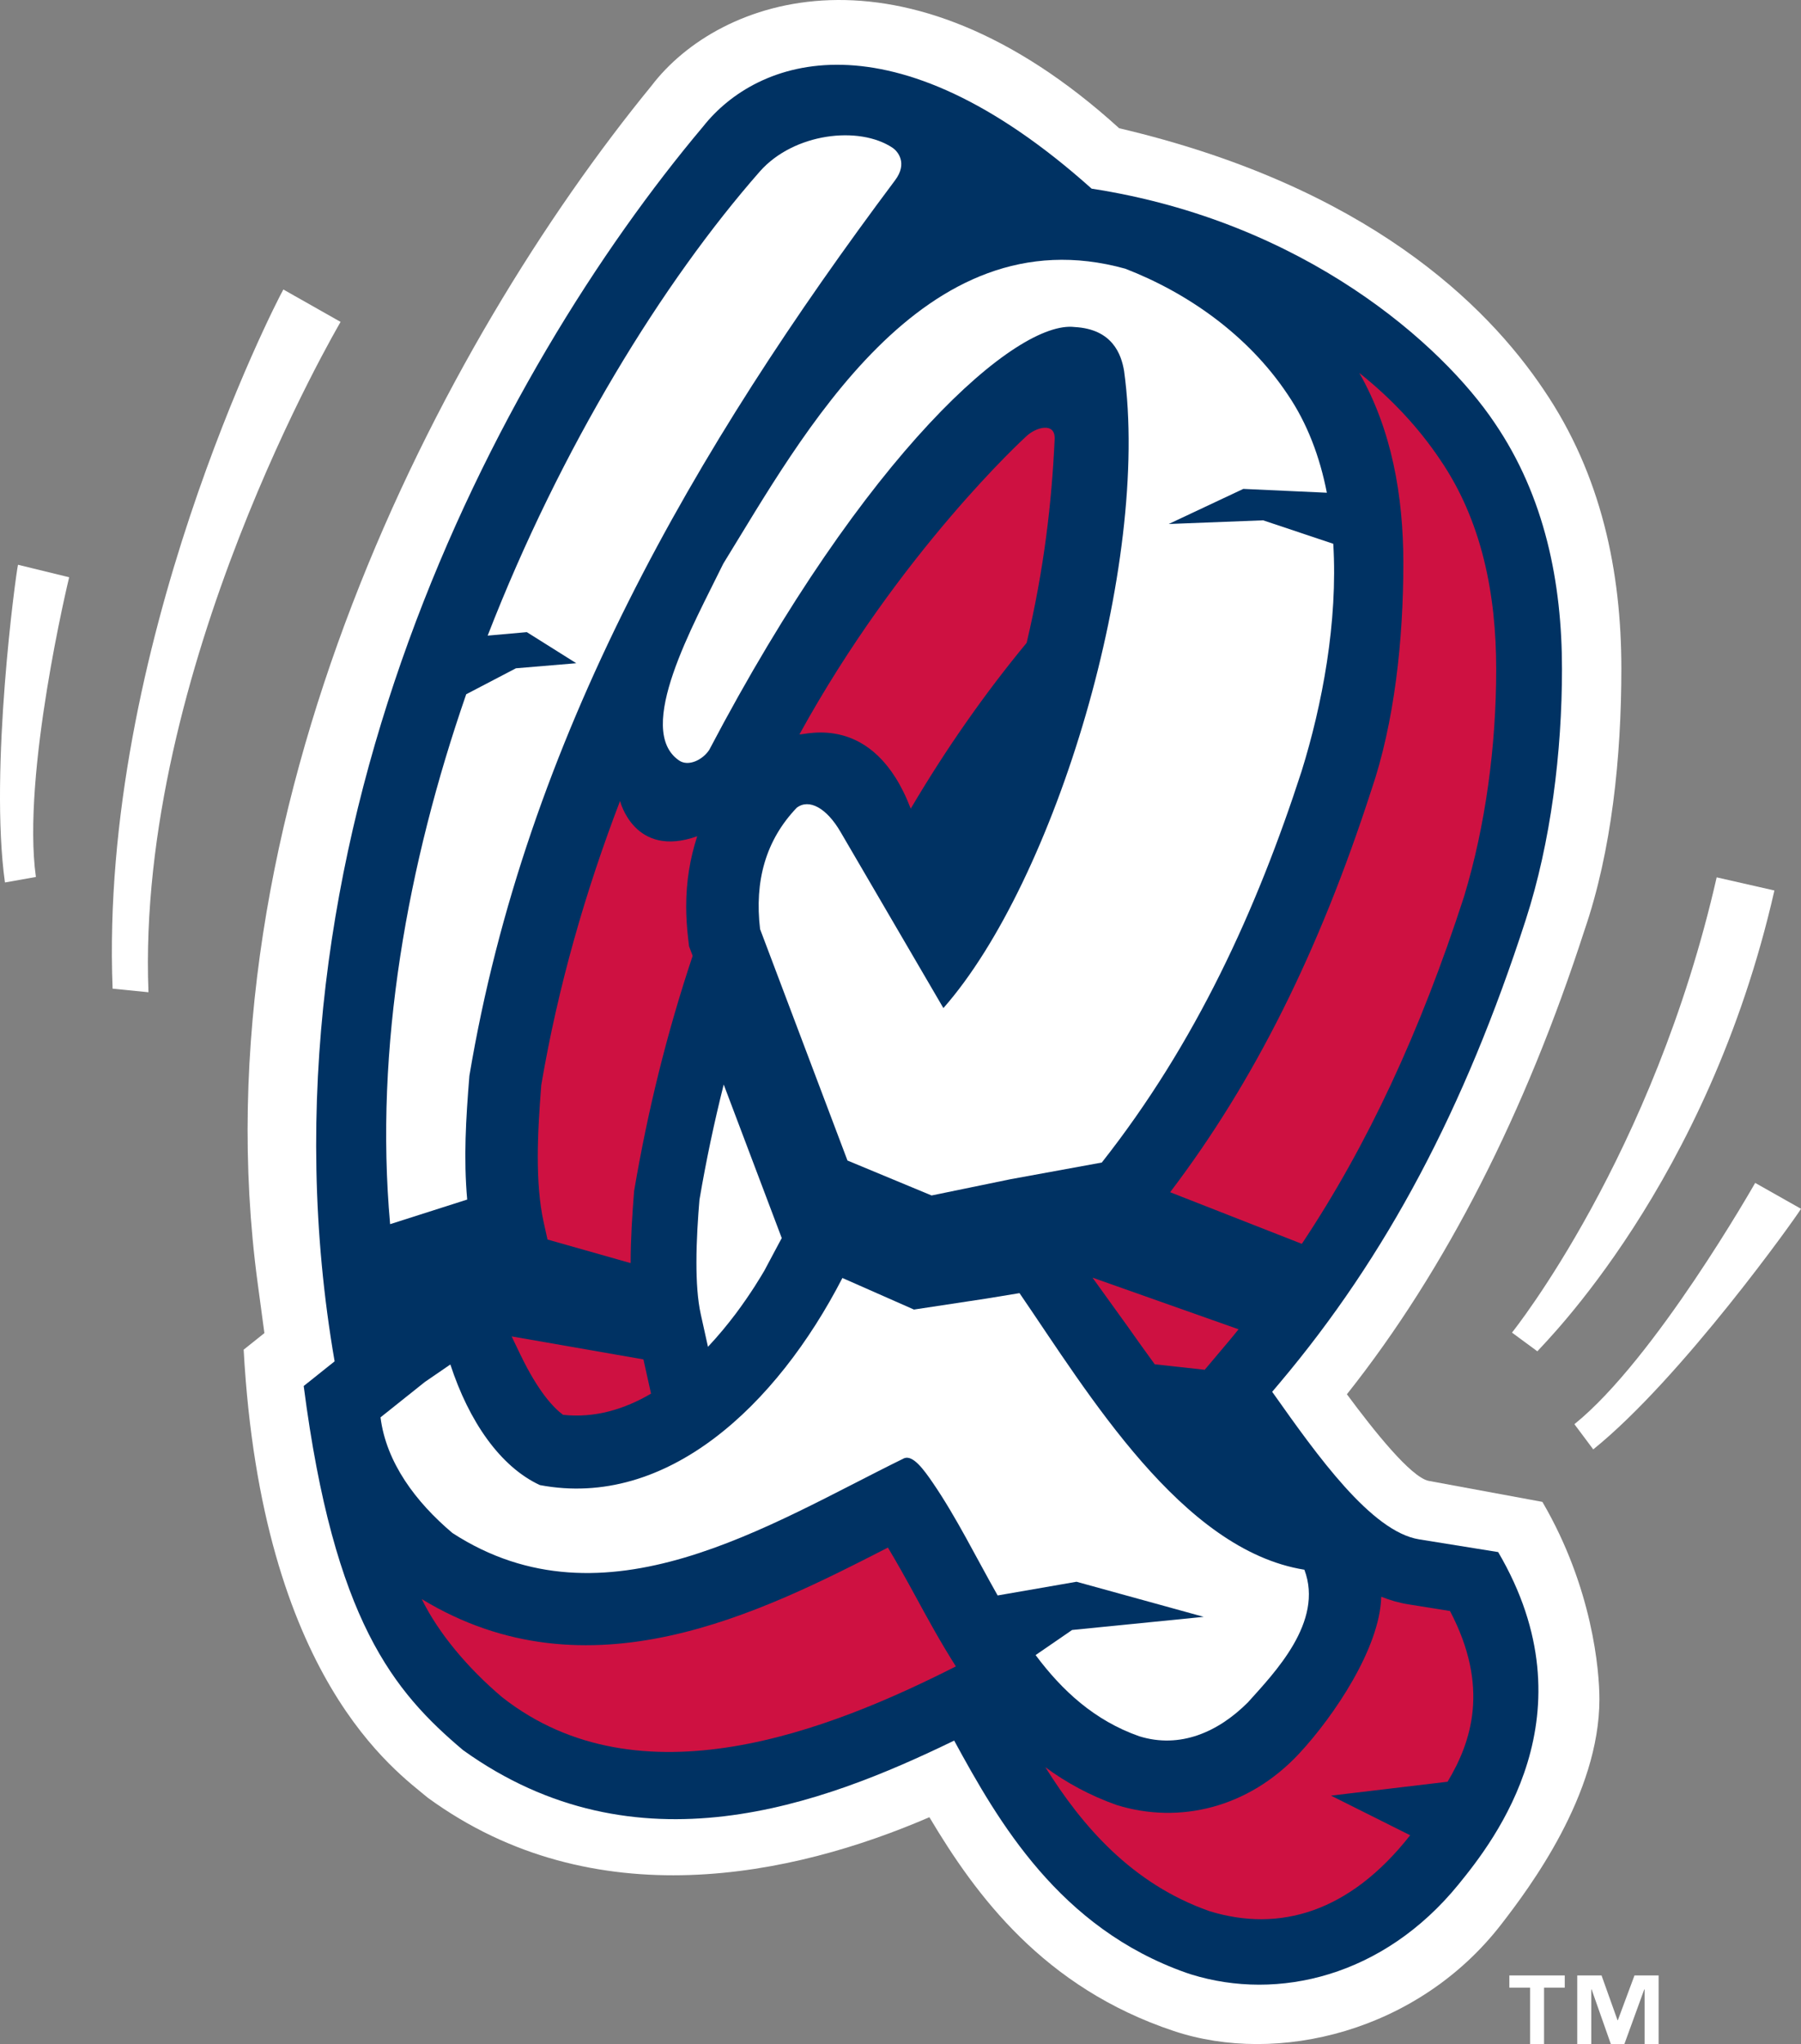 <?xml version="1.0" encoding="utf-8"?>
<!-- Generator: Adobe Illustrator 30.0.0, SVG Export Plug-In . SVG Version: 9.03 Build 0)  -->
<svg version="1.1" id="Layer_1" xmlns="http://www.w3.org/2000/svg" xmlns:xlink="http://www.w3.org/1999/xlink" x="0px" y="0px"
	 viewBox="0 0 47.601 54" style="enable-background:new 0 0 47.601 54;" xml:space="preserve">
<rect x="0" y="0" width="47.601" height="54" fill="#808080" stroke="none"/>
<style type="text/css">
	.st0{fill:#FFFFFF;}
	.st1{fill:#003263;}
	.st2{fill:#CE1141;}
</style>
<g>
	<g>
		<g>
			<g>
				<path class="st0" d="M31.022,53.655c2.745,0.916,6.461,0.019,8.656-2.817c0.744-0.962,2.595-3.423,2.595-5.949
					c0-0.765-0.185-2.948-1.507-5.212l-3.01-0.556c-0.471-0.104-1.437-1.315-2.157-2.287c2.629-3.312,4.727-7.465,6.278-12.255
					c0.721-2.098,0.976-4.578,0.976-6.916c0-2.549-0.52-5.114-2.052-7.366c-1.506-2.244-4.674-5.372-11.221-6.909
					C23.877-1.79,19.009-0.083,17.22,2.265C11.684,9.027,5.135,21.481,6.811,33.904l0.177,1.314L6.44,35.656
					c0.48,8.719,4.06,11.154,4.864,11.835c4.397,3.208,9.668,2.068,13.26,0.516C25.793,50.072,27.582,52.508,31.022,53.655z"/>
			</g>
			<g>
				<g>
					<g>
						<path class="st0" d="M2.976,26.119l0.948,0.094C3.591,17.701,8.952,8.594,9.002,8.504L7.489,7.648
							C7.271,8.032,2.622,17.104,2.976,26.119z"/>
					</g>
					<g>
						<path class="st0" d="M0.131,23.313l0.818-0.145c-0.379-2.709,0.866-7.865,0.879-7.918l-1.352-0.33
							C0.421,15.142-0.286,20.34,0.131,23.313z"/>
					</g>
				</g>
				<g>
					<g>
						<path class="st0" d="M42.11,38.29l-0.498-0.666c2.13-1.716,4.751-6.328,4.778-6.374l1.211,0.684
							C47.489,32.133,44.447,36.408,42.11,38.29z"/>
					</g>
					<g>
						<path class="st0" d="M39.962,35.205l0.671,0.494c0.161-0.198,4.505-4.432,6.265-12.174l-1.526-0.347
							C43.696,30.541,39.999,35.159,39.962,35.205z"/>
					</g>
				</g>
			</g>
		</g>
		<g>
			<g>
				<path class="st1" d="M39.597,41.003l-2.089-0.336c-1.264-0.203-2.697-2.222-3.846-3.845l-0.038-0.053l0.207-0.245
					c2.813-3.338,4.877-7.222,6.496-12.227c0.664-2.054,0.957-4.431,0.957-6.622c0-2.285-0.454-4.556-1.779-6.501
					c-1.378-2.055-5.023-5.324-10.653-6.19c-5.297-4.738-8.847-3.438-10.267-1.643C13.17,9.769,6.484,22.307,8.844,35.964
					l-0.817,0.652c0.804,6.213,2.386,8.076,4.21,9.618c4.595,3.299,9.488,1.445,12.982-0.251c1.166,2.142,2.779,4.953,6.135,6.135
					l0.065,0.021l0.065,0.022c2.297,0.712,5.083,0.053,7.063-2.376C39.504,48.611,42.112,45.284,39.597,41.003z M20.577,32.865
					c0,0-0.337,0.632-0.372,0.698c-0.028,0.05-0.062,0.105-0.097,0.163c-0.007,0.01-0.011,0.019-0.017,0.027
					c-0.035,0.058-0.076,0.122-0.118,0.189c-0.005,0.008-0.01,0.017-0.015,0.025c-0.142,0.221-0.317,0.478-0.522,0.752
					c-0.001,0-0.002,0.001-0.002,0.002c-0.21,0.278-0.452,0.572-0.722,0.859l-0.189-0.854c-0.088-0.393-0.116-0.88-0.116-1.373
					c0-0.603,0.042-1.204,0.08-1.656c0.175-1.032,0.389-2.044,0.641-3.046l1.534,4.057L20.577,32.865z"/>
			</g>
			<g>
				<g>
					<path class="st2" d="M27.135,16.982c0.462-1.96,0.661-3.692,0.74-5.381c0.021-0.467-0.514-0.316-0.773-0.053
						c0,0-3.314,3.021-5.972,7.852c0.133,0.028,1.962-0.6,2.941,1.963C25.004,19.782,26.022,18.329,27.135,16.982z"/>
				</g>
				<g>
					<path class="st2" d="M24.178,42.136c-0.242-0.444-0.474-0.858-0.71-1.252c-3.354,1.718-7.916,4.038-12.321,1.361
						c0.44,0.899,1.218,1.826,2.127,2.594c3.645,2.859,8.651,0.875,11.99-0.816C24.858,43.385,24.505,42.738,24.178,42.136z"/>
				</g>
				<g>
					<path class="st2" d="M35.178,47.437l3.082-0.367c0.634-1.057,1.116-2.506,0.064-4.51l-1.092-0.175
						c-0.248-0.039-0.49-0.109-0.725-0.202c-0.035,1.349-1.243,3.146-2.171,4.144c-1.334,1.432-3.164,1.873-4.823,1.358
						c-0.701-0.247-1.344-0.598-1.884-0.999c0.97,1.551,2.284,3.081,4.338,3.803c1.838,0.566,3.697,0.041,5.304-2.005L35.178,47.437
						z"/>
				</g>
				<g>
					<path class="st2" d="M28.875,33.753l0.915,1.27c0.241,0.341,0.484,0.683,0.73,1.019c0.643,0.071,1.321,0.145,1.321,0.145
						l0.661-0.784c0.08-0.094,0.155-0.19,0.233-0.286L28.875,33.753z"/>
				</g>
				<g>
					<path class="st2" d="M38.066,12.148c-0.571-0.853-1.298-1.627-2.139-2.295c0.856,1.501,1.164,3.244,1.164,5.026
						c0,2.024-0.234,4.211-0.85,6.006c-1.373,4.239-3.088,7.683-5.314,10.611l3.481,1.364c1.736-2.606,3.132-5.608,4.286-9.171
						c0.57-1.876,0.851-3.982,0.851-6.006C39.546,15.696,39.165,13.758,38.066,12.148z"/>
				</g>
				<g>
					<path class="st2" d="M13.522,35.305l0.234,0.486c0.461,0.955,0.858,1.387,1.125,1.586c0.848,0.092,1.632-0.152,2.326-0.56
						l-0.201-0.904L13.522,35.305z"/>
				</g>
				<g>
					<path class="st2" d="M18.185,24.768c-0.032-0.28-0.049-0.555-0.049-0.825c0-0.653,0.102-1.272,0.292-1.851
						c-1.663,0.596-2.04-0.932-2.04-0.932c-0.91,2.378-1.637,4.884-2.082,7.505c-0.05,0.637-0.092,1.281-0.092,1.894
						c0,0.628,0.042,1.221,0.157,1.738l0.1,0.449l2.197,0.623c0-0.002,0-0.004,0-0.007c0-0.614,0.041-1.261,0.092-1.899
						c0.361-2.131,0.868-4.179,1.547-6.212l-0.095-0.251L18.185,24.768z"/>
				</g>
			</g>
			<g>
				<g>
					<path class="st0" d="M33.385,13.746l-2.496,0.097l1.972-0.927l2.208,0.101c-0.185-0.947-0.517-1.836-1.04-2.602
						c-1.045-1.565-2.647-2.682-4.287-3.316c-5.368-1.491-8.562,4.449-10.625,7.791c-0.783,1.603-2.357,4.389-1.168,5.201
						c0.245,0.168,0.622-0.015,0.796-0.28c4.146-7.891,8.134-11.36,9.661-11.171c0.991,0.055,1.23,0.713,1.304,1.161
						c0.709,5.131-1.819,13.477-4.776,16.831l-2.72-4.657c-0.367-0.629-0.83-0.884-1.156-0.636
						c-0.821,0.858-1.119,1.938-0.969,3.206l2.31,6.114l2.223,0.923l2.09-0.43l2.409-0.44c2.487-3.155,4.096-6.683,5.282-10.342
						c0.542-1.742,0.961-3.938,0.836-6.004L33.385,13.746z"/>
				</g>
				<g>
					<path class="st0" d="M34.475,41.469c-3.242-0.522-5.702-4.641-7.529-7.307l-0.877,0.144l-1.913,0.29l-1.891-0.834
						c-1.739,3.372-4.641,6.105-7.996,5.471c-1.045-0.484-1.873-1.678-2.366-3.186l-0.674,0.462l-1.172,0.935
						c0.15,1.193,0.932,2.238,1.902,3.056c4.025,2.61,8.36-0.223,11.938-1.976c0.232-0.092,0.516,0.295,0.761,0.654
						c0.618,0.903,1.136,1.958,1.71,2.971l2.084-0.362l3.362,0.927l-3.478,0.347l-0.965,0.663c0.704,0.943,1.559,1.73,2.74,2.145
						c1.081,0.335,2.088-0.112,2.871-0.895C33.678,44.198,34.997,42.849,34.475,41.469z"/>
				</g>
				<g>
					<path class="st0" d="M23.592,3.905c-0.893-0.595-2.612-0.386-3.505,0.62c-2.565,2.919-5.268,7.298-7.198,12.267l1.035-0.092
						l1.307,0.821l-1.595,0.134l-1.314,0.686c-1.551,4.475-2.431,9.338-2.011,13.999l2.037-0.65
						c-0.097-1.096-0.035-2.122,0.058-3.269c1.492-8.91,5.961-16.596,11.25-23.657C24.001,4.306,23.721,3.992,23.592,3.905z"/>
				</g>
			</g>
		</g>
	</g>
	<g>
		<g>
			<g>
				<path class="st0" d="M41.357,52.51H40.81V54H40.44v-1.49h-0.547v-0.323h1.464V52.51z M43.838,54h-0.371v-1.443h-0.009L42.933,54
					h-0.358l-0.508-1.443h-0.009V54h-0.371v-1.813h0.642l0.423,1.184h0.008l0.44-1.184h0.638V54z"/>
			</g>
		</g>
	</g>
</g>
</svg>
